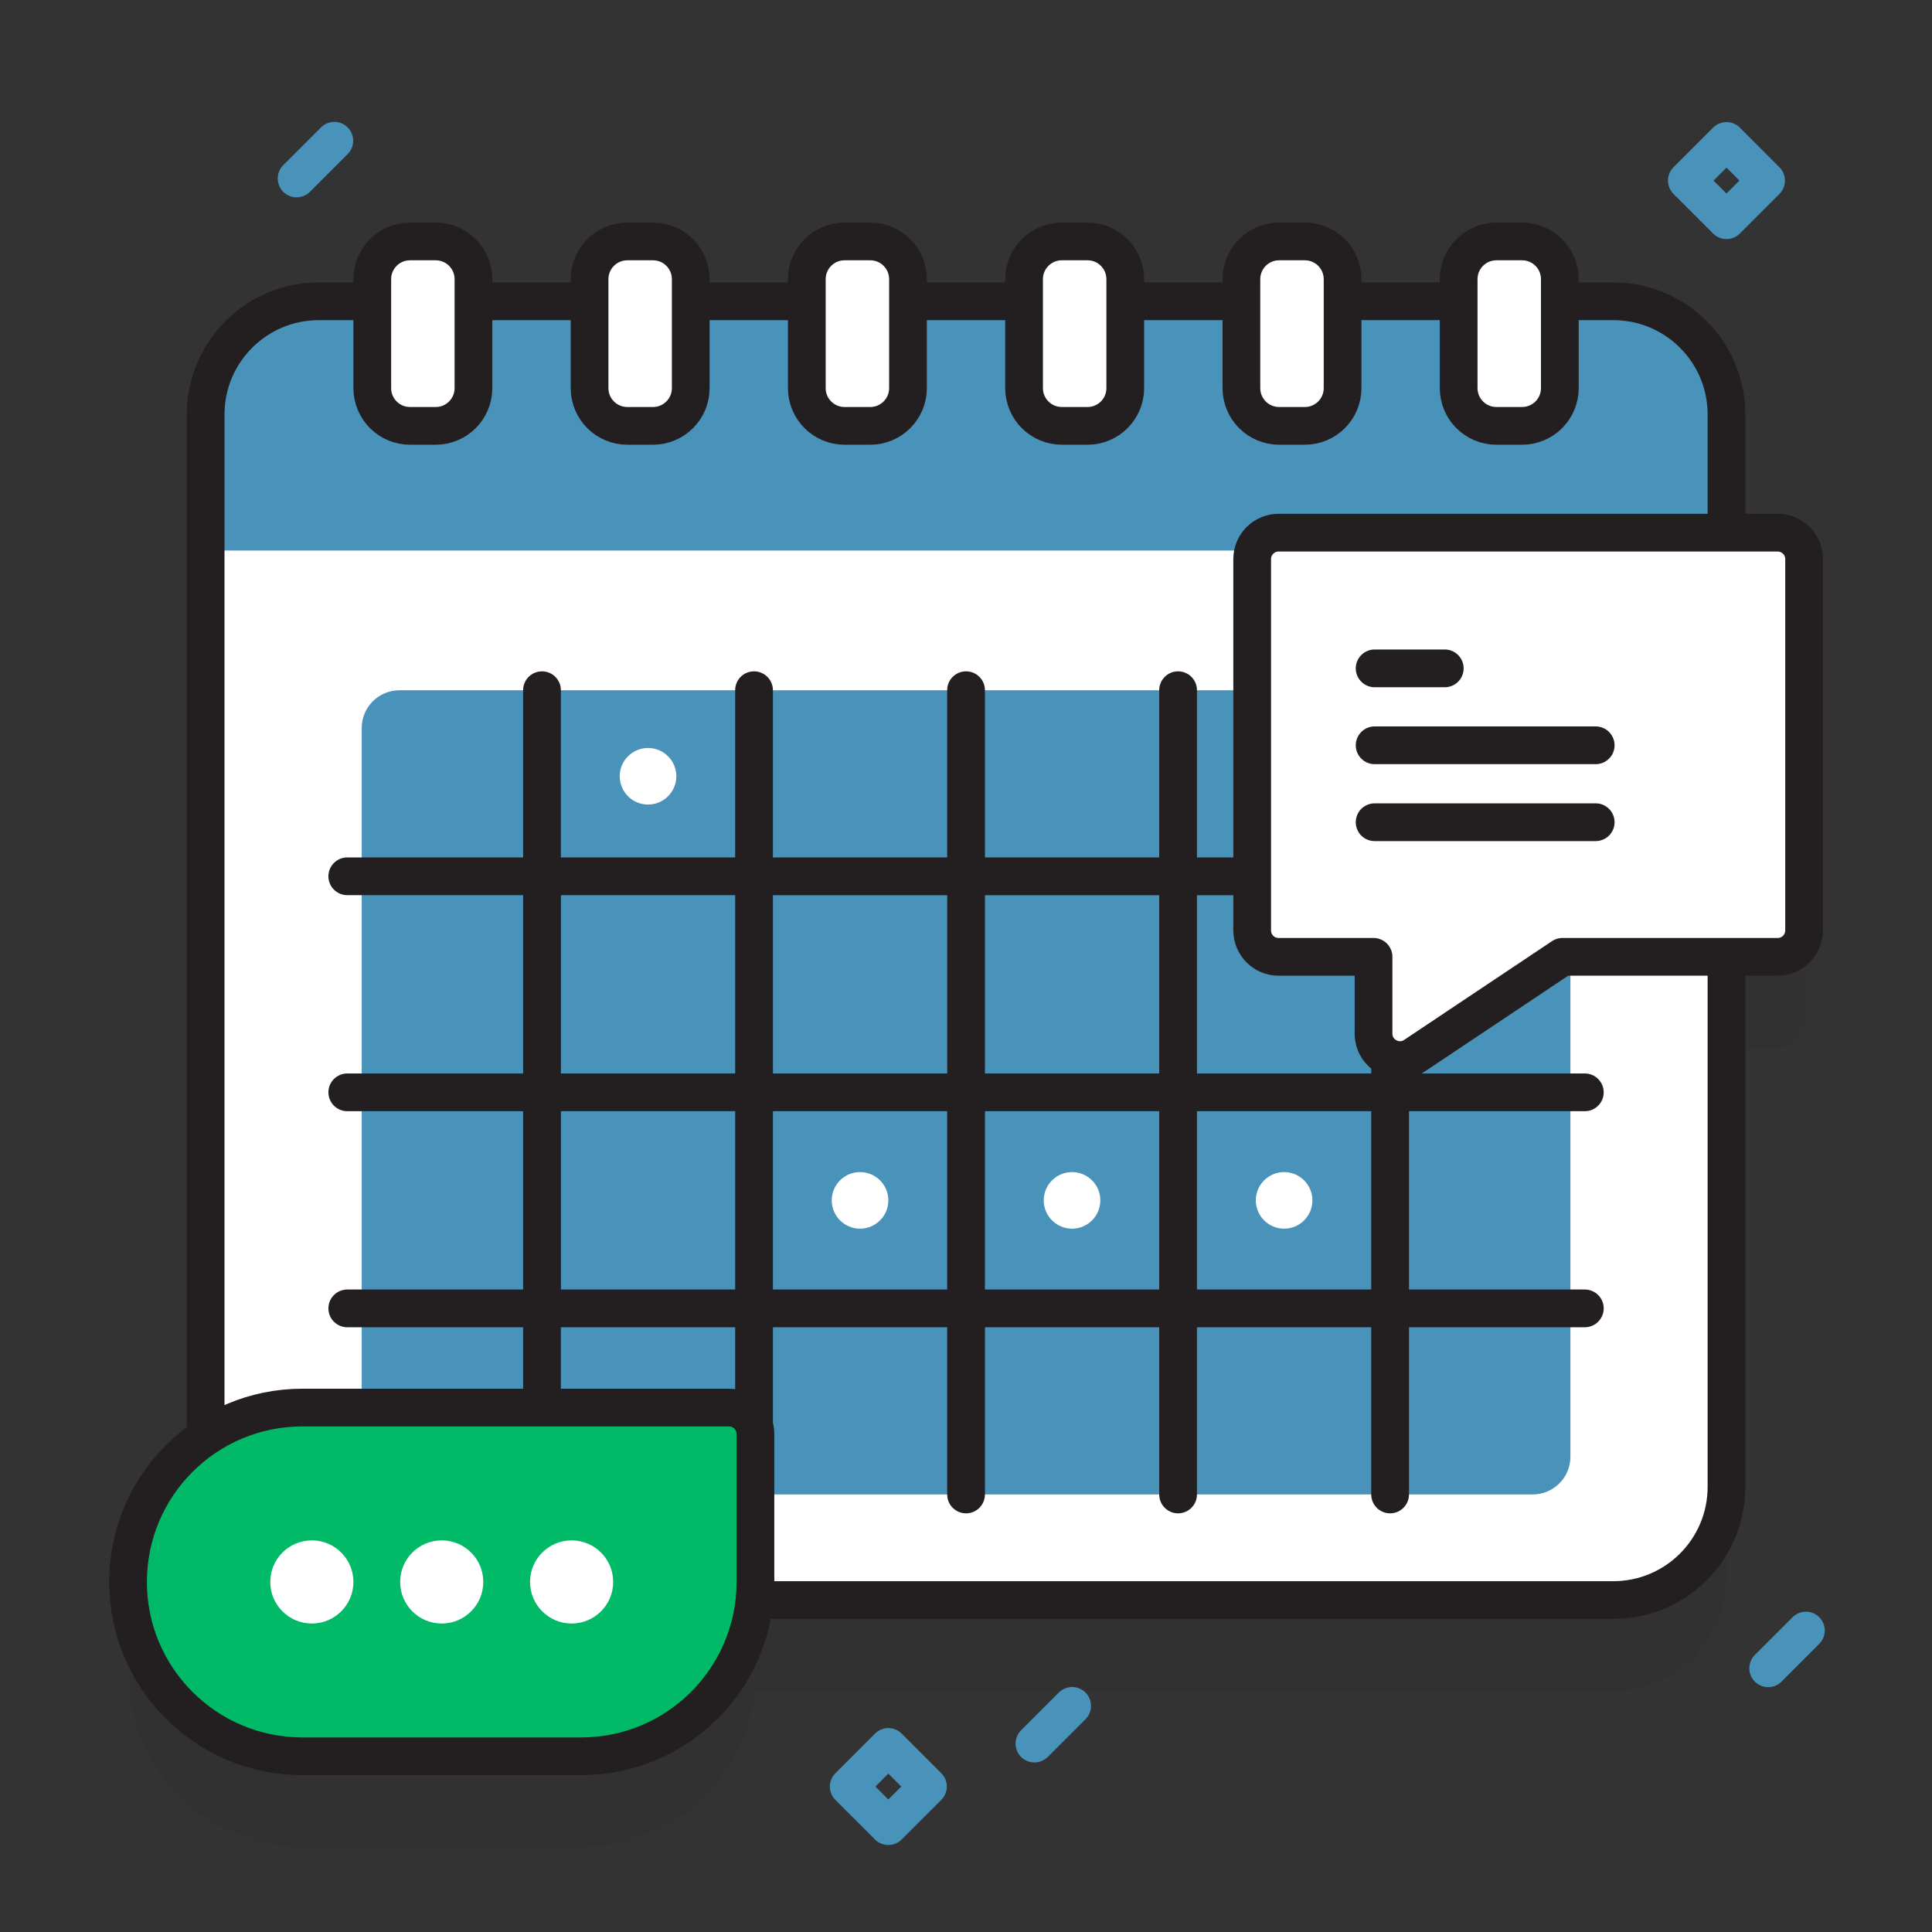 <svg width="120" height="120" viewBox="0 0 120 120" fill="none" xmlns="http://www.w3.org/2000/svg">
<rect x="0" y="0" width="120" height="120" fill="#333333" stroke="none"/>
<mask id="mask0_2839_9251" style="mask-type:luminance" maskUnits="userSpaceOnUse" x="7" y="24" width="106" height="91">
<path d="M112.057 24.337H7.955V114.711H112.057V24.337Z" fill="white"/>
</mask>
<g mask="url(#mask0_2839_9251)">
<g opacity="0.1">
<path d="M110.418 38.714H107.238V31.372C107.238 27.489 104.09 24.34 100.207 24.34H19.808C15.925 24.34 12.777 27.489 12.777 31.372V94.876C9.871 96.818 7.957 100.128 7.957 103.884C7.957 109.866 12.805 114.714 18.787 114.714H36.096C41.696 114.714 46.305 110.462 46.868 105.009H100.208C104.091 105.009 107.24 101.861 107.24 97.978V65.06H110.419C111.325 65.06 112.059 64.325 112.059 63.42V40.354C112.059 39.449 111.325 38.714 110.419 38.714" fill="#231F20"/>
</g>
</g>
<path d="M107.236 25.744V92.351C107.236 96.234 104.088 99.382 100.205 99.382H19.805C15.922 99.382 12.773 96.234 12.773 92.351V25.744C12.773 21.861 15.922 18.713 19.805 18.713H100.205C104.088 18.713 107.236 21.861 107.236 25.744Z" fill="white"/>
<path d="M107.234 34.194V25.744C107.234 21.861 104.086 18.713 100.203 18.713H19.805C15.922 18.713 12.773 21.861 12.773 25.744V34.194H107.236H107.234Z" fill="#4992BA"/>
<path d="M107.236 32.753V25.744C107.236 21.861 104.088 18.713 100.205 18.713H19.805C15.922 18.713 12.773 21.861 12.773 25.744V89.099" stroke="#231F20" stroke-width="2.343" stroke-linecap="round" stroke-linejoin="round"/>
<path d="M46.832 99.382H100.204C104.087 99.382 107.235 96.234 107.235 92.351V60.002" stroke="#231F20" stroke-width="2.343" stroke-linecap="round" stroke-linejoin="round"/>
<path d="M27.064 26.451H25.466C24.172 26.451 23.123 25.402 23.123 24.108V17.339C23.123 16.045 24.172 14.996 25.466 14.996H27.064C28.358 14.996 29.407 16.045 29.407 17.339V24.108C29.407 25.402 28.358 26.451 27.064 26.451Z" fill="white"/>
<path d="M27.064 26.451H25.466C24.172 26.451 23.123 25.402 23.123 24.108V17.339C23.123 16.045 24.172 14.996 25.466 14.996H27.064C28.358 14.996 29.407 16.045 29.407 17.339V24.108C29.407 25.402 28.358 26.451 27.064 26.451Z" stroke="#231F20" stroke-width="2.343" stroke-linecap="round" stroke-linejoin="round"/>
<path d="M40.56 26.451H38.962C37.669 26.451 36.619 25.402 36.619 24.108V17.339C36.619 16.045 37.669 14.996 38.962 14.996H40.56C41.854 14.996 42.903 16.045 42.903 17.339V24.108C42.903 25.402 41.854 26.451 40.56 26.451Z" fill="white"/>
<path d="M40.56 26.451H38.962C37.669 26.451 36.619 25.402 36.619 24.108V17.339C36.619 16.045 37.669 14.996 38.962 14.996H40.56C41.854 14.996 42.903 16.045 42.903 17.339V24.108C42.903 25.402 41.854 26.451 40.56 26.451Z" stroke="#231F20" stroke-width="2.343" stroke-linecap="round" stroke-linejoin="round"/>
<path d="M54.054 26.451H52.456C51.163 26.451 50.113 25.402 50.113 24.108V17.339C50.113 16.045 51.163 14.996 52.456 14.996H54.054C55.348 14.996 56.397 16.045 56.397 17.339V24.108C56.397 25.402 55.348 26.451 54.054 26.451Z" fill="white"/>
<path d="M54.054 26.451H52.456C51.163 26.451 50.113 25.402 50.113 24.108V17.339C50.113 16.045 51.163 14.996 52.456 14.996H54.054C55.348 14.996 56.397 16.045 56.397 17.339V24.108C56.397 25.402 55.348 26.451 54.054 26.451Z" stroke="#231F20" stroke-width="2.343" stroke-linecap="round" stroke-linejoin="round"/>
<path d="M67.548 26.451H65.951C64.657 26.451 63.607 25.402 63.607 24.108V17.339C63.607 16.045 64.657 14.996 65.951 14.996H67.548C68.842 14.996 69.892 16.045 69.892 17.339V24.108C69.892 25.402 68.842 26.451 67.548 26.451Z" fill="white"/>
<path d="M67.548 26.451H65.951C64.657 26.451 63.607 25.402 63.607 24.108V17.339C63.607 16.045 64.657 14.996 65.951 14.996H67.548C68.842 14.996 69.892 16.045 69.892 17.339V24.108C69.892 25.402 68.842 26.451 67.548 26.451Z" stroke="#231F20" stroke-width="2.343" stroke-linecap="round" stroke-linejoin="round"/>
<path d="M81.046 26.451H79.449C78.155 26.451 77.106 25.402 77.106 24.108V17.339C77.106 16.045 78.155 14.996 79.449 14.996H81.046C82.34 14.996 83.39 16.045 83.39 17.339V24.108C83.39 25.402 82.34 26.451 81.046 26.451Z" fill="white"/>
<path d="M81.046 26.451H79.449C78.155 26.451 77.106 25.402 77.106 24.108V17.339C77.106 16.045 78.155 14.996 79.449 14.996H81.046C82.34 14.996 83.39 16.045 83.39 17.339V24.108C83.39 25.402 82.34 26.451 81.046 26.451Z" stroke="#231F20" stroke-width="2.343" stroke-linecap="round" stroke-linejoin="round"/>
<path d="M94.541 26.451H92.943C91.649 26.451 90.6 25.402 90.6 24.108V17.339C90.6 16.045 91.649 14.996 92.943 14.996H94.541C95.834 14.996 96.884 16.045 96.884 17.339V24.108C96.884 25.402 95.834 26.451 94.541 26.451Z" fill="white"/>
<path d="M94.541 26.451H92.943C91.649 26.451 90.6 25.402 90.6 24.108V17.339C90.6 16.045 91.649 14.996 92.943 14.996H94.541C95.834 14.996 96.884 16.045 96.884 17.339V24.108C96.884 25.402 95.834 26.451 94.541 26.451Z" stroke="#231F20" stroke-width="2.343" stroke-linecap="round" stroke-linejoin="round"/>
<path d="M97.541 45.218V90.48C97.541 91.773 96.491 92.823 95.198 92.823H24.81C23.516 92.823 22.467 91.773 22.467 90.48V45.218C22.467 43.922 23.516 42.875 24.81 42.875H95.198C96.491 42.875 97.541 43.922 97.541 45.218Z" fill="#4992BA"/>
<path d="M85.17 80.094H74.345V69.019H85.17V80.094ZM61.176 69.019H72.001V80.094H61.176V69.019ZM48.007 69.019H58.831V80.094H48.007V69.019ZM34.839 69.019H45.663V80.094H34.839V69.019ZM34.839 55.6H45.663V66.675H34.839V55.6ZM58.833 66.676H48.008V55.602H58.833V66.676ZM72.001 66.676H61.176V55.602H72.001V66.676ZM85.17 66.676H74.345V55.602H85.17V66.676ZM98.436 69.019C99.083 69.019 99.609 68.494 99.609 67.847C99.609 67.2 99.083 66.675 98.436 66.675H87.515V55.6H98.436C99.083 55.6 99.609 55.075 99.609 54.428C99.609 53.781 99.083 53.256 98.436 53.256H87.515V42.87C87.515 42.224 86.991 41.698 86.343 41.698C85.694 41.698 85.17 42.222 85.17 42.87V53.256H74.345V42.87C74.345 42.224 73.822 41.698 73.173 41.698C72.524 41.698 72.001 42.222 72.001 42.87V53.256H61.176V42.87C61.176 42.224 60.652 41.698 60.004 41.698C59.355 41.698 58.831 42.222 58.831 42.87V53.256H48.007V42.87C48.007 42.224 47.483 41.698 46.834 41.698C46.185 41.698 45.662 42.222 45.662 42.87V53.256H34.837V42.87C34.837 42.224 34.313 41.698 33.665 41.698C33.016 41.698 32.492 42.222 32.492 42.87V53.256H21.571C20.924 53.256 20.398 53.779 20.398 54.428C20.398 55.077 20.924 55.6 21.571 55.6H32.492V66.675H21.571C20.924 66.675 20.398 67.198 20.398 67.847C20.398 68.496 20.924 69.019 21.571 69.019H32.492V80.094H21.571C20.924 80.094 20.398 80.618 20.398 81.266C20.398 81.915 20.924 82.439 21.571 82.439H32.492V92.824C32.492 93.471 33.016 93.996 33.665 93.996C34.313 93.996 34.837 93.472 34.837 92.824V82.439H45.662V92.824C45.662 93.471 46.187 93.996 46.834 93.996C47.481 93.996 48.007 93.472 48.007 92.824V82.439H58.831V92.824C58.831 93.471 59.355 93.996 60.004 93.996C60.652 93.996 61.176 93.472 61.176 92.824V82.439H72.001V92.824C72.001 93.471 72.526 93.996 73.173 93.996C73.82 93.996 74.345 93.472 74.345 92.824V82.439H85.17V92.824C85.17 93.471 85.694 93.996 86.343 93.996C86.991 93.996 87.515 93.472 87.515 92.824V82.439H98.436C99.083 82.439 99.609 81.913 99.609 81.266C99.609 80.619 99.083 80.094 98.436 80.094H87.515V69.019H98.436Z" fill="#231F20"/>
<path d="M81.516 74.557C81.516 75.528 80.728 76.315 79.758 76.315C78.787 76.315 78 75.528 78 74.557C78 73.587 78.787 72.8 79.758 72.8C80.728 72.8 81.516 73.587 81.516 74.557Z" fill="white"/>
<path d="M68.344 74.557C68.344 75.528 67.556 76.315 66.586 76.315C65.616 76.315 64.828 75.528 64.828 74.557C64.828 73.587 65.616 72.8 66.586 72.8C67.556 72.8 68.344 73.587 68.344 74.557Z" fill="white"/>
<path d="M55.176 74.557C55.176 75.528 54.388 76.315 53.418 76.315C52.448 76.315 51.66 75.528 51.66 74.557C51.66 73.587 52.448 72.8 53.418 72.8C54.388 72.8 55.176 73.587 55.176 74.557Z" fill="white"/>
<path d="M42.008 48.215C42.008 49.186 41.22 49.973 40.25 49.973C39.28 49.973 38.492 49.186 38.492 48.215C38.492 47.245 39.28 46.458 40.25 46.458C41.22 46.458 42.008 47.245 42.008 48.215Z" fill="white"/>
<path d="M110.414 33.085H79.415C78.51 33.085 77.775 33.82 77.775 34.725V57.791C77.775 58.696 78.51 59.431 79.415 59.431H85.313V64.2C85.313 65.511 86.774 66.292 87.865 65.564L97.048 59.431H110.416C111.321 59.431 112.056 58.696 112.056 57.791V34.725C112.056 33.82 111.321 33.085 110.416 33.085" fill="white"/>
<path d="M110.414 33.085H79.415C78.51 33.085 77.775 33.82 77.775 34.725V57.791C77.775 58.696 78.51 59.431 79.415 59.431H85.313V64.2C85.313 65.511 86.774 66.292 87.865 65.564L97.048 59.431H110.416C111.321 59.431 112.056 58.696 112.056 57.791V34.725C112.056 33.82 111.321 33.085 110.416 33.085H110.414Z" stroke="#231F20" stroke-width="2.343" stroke-linecap="round" stroke-linejoin="round"/>
<path d="M85.381 42.686H89.737C90.384 42.686 90.91 42.161 90.91 41.514C90.91 40.867 90.384 40.341 89.737 40.341H85.381C84.735 40.341 84.209 40.867 84.209 41.514C84.209 42.161 84.735 42.686 85.381 42.686Z" fill="#231F20"/>
<path d="M85.381 47.464H99.112C99.758 47.464 100.284 46.938 100.284 46.292C100.284 45.645 99.758 45.119 99.112 45.119H85.381C84.735 45.119 84.209 45.645 84.209 46.292C84.209 46.938 84.735 47.464 85.381 47.464Z" fill="#231F20"/>
<path d="M85.381 52.242H99.112C99.758 52.242 100.284 51.717 100.284 51.07C100.284 50.423 99.758 49.897 99.112 49.897H85.381C84.735 49.897 84.209 50.423 84.209 51.07C84.209 51.717 84.735 52.242 85.381 52.242Z" fill="#231F20"/>
<path d="M45.28 87.427H18.783C12.801 87.427 7.953 92.275 7.953 98.257C7.953 104.239 12.801 109.087 18.783 109.087H36.092C42.074 109.087 46.922 104.239 46.922 98.257V89.067C46.922 88.162 46.187 87.427 45.282 87.427" fill="#00BA67"/>
<path d="M45.28 87.427H18.783C12.801 87.427 7.953 92.275 7.953 98.257C7.953 104.239 12.801 109.087 18.783 109.087H36.092C42.074 109.087 46.922 104.239 46.922 98.257V89.067C46.922 88.162 46.187 87.427 45.282 87.427H45.28Z" stroke="#231F20" stroke-width="2.343" stroke-linecap="round" stroke-linejoin="round"/>
<path d="M35.504 100.84C34.078 100.84 32.922 99.683 32.922 98.258C32.922 96.832 34.078 95.675 35.504 95.675C36.93 95.675 38.086 96.832 38.086 98.258C38.086 99.683 36.93 100.84 35.504 100.84Z" fill="white"/>
<path d="M27.436 100.84C26.01 100.84 24.854 99.683 24.854 98.258C24.854 96.832 26.01 95.675 27.436 95.675C28.861 95.675 30.018 96.832 30.018 98.258C30.018 99.683 28.861 100.84 27.436 100.84Z" fill="white"/>
<path d="M19.369 100.84C17.944 100.84 16.787 99.683 16.787 98.258C16.787 96.832 17.944 95.675 19.369 95.675C20.795 95.675 21.951 96.832 21.951 98.258C21.951 99.683 20.795 100.84 19.369 100.84Z" fill="white"/>
<path d="M107.234 13.677L104.773 11.216L107.234 8.755L109.695 11.216L107.234 13.677Z" stroke="#4992BA" stroke-width="2.343" stroke-linecap="round" stroke-linejoin="round"/>
<path d="M55.176 113.426L52.715 110.966L55.176 108.505L57.637 110.966L55.176 113.426Z" stroke="#4992BA" stroke-width="2.343" stroke-linecap="round" stroke-linejoin="round"/>
<path d="M20.765 8.742L18.422 11.085" stroke="#4992BA" stroke-width="2.343" stroke-linecap="round" stroke-linejoin="round"/>
<path d="M112.167 101.276L109.824 103.619" stroke="#4992BA" stroke-width="2.343" stroke-linecap="round" stroke-linejoin="round"/>
<path d="M66.593 105.955L64.25 108.298" stroke="#4992BA" stroke-width="2.343" stroke-linecap="round" stroke-linejoin="round"/>
</svg>
